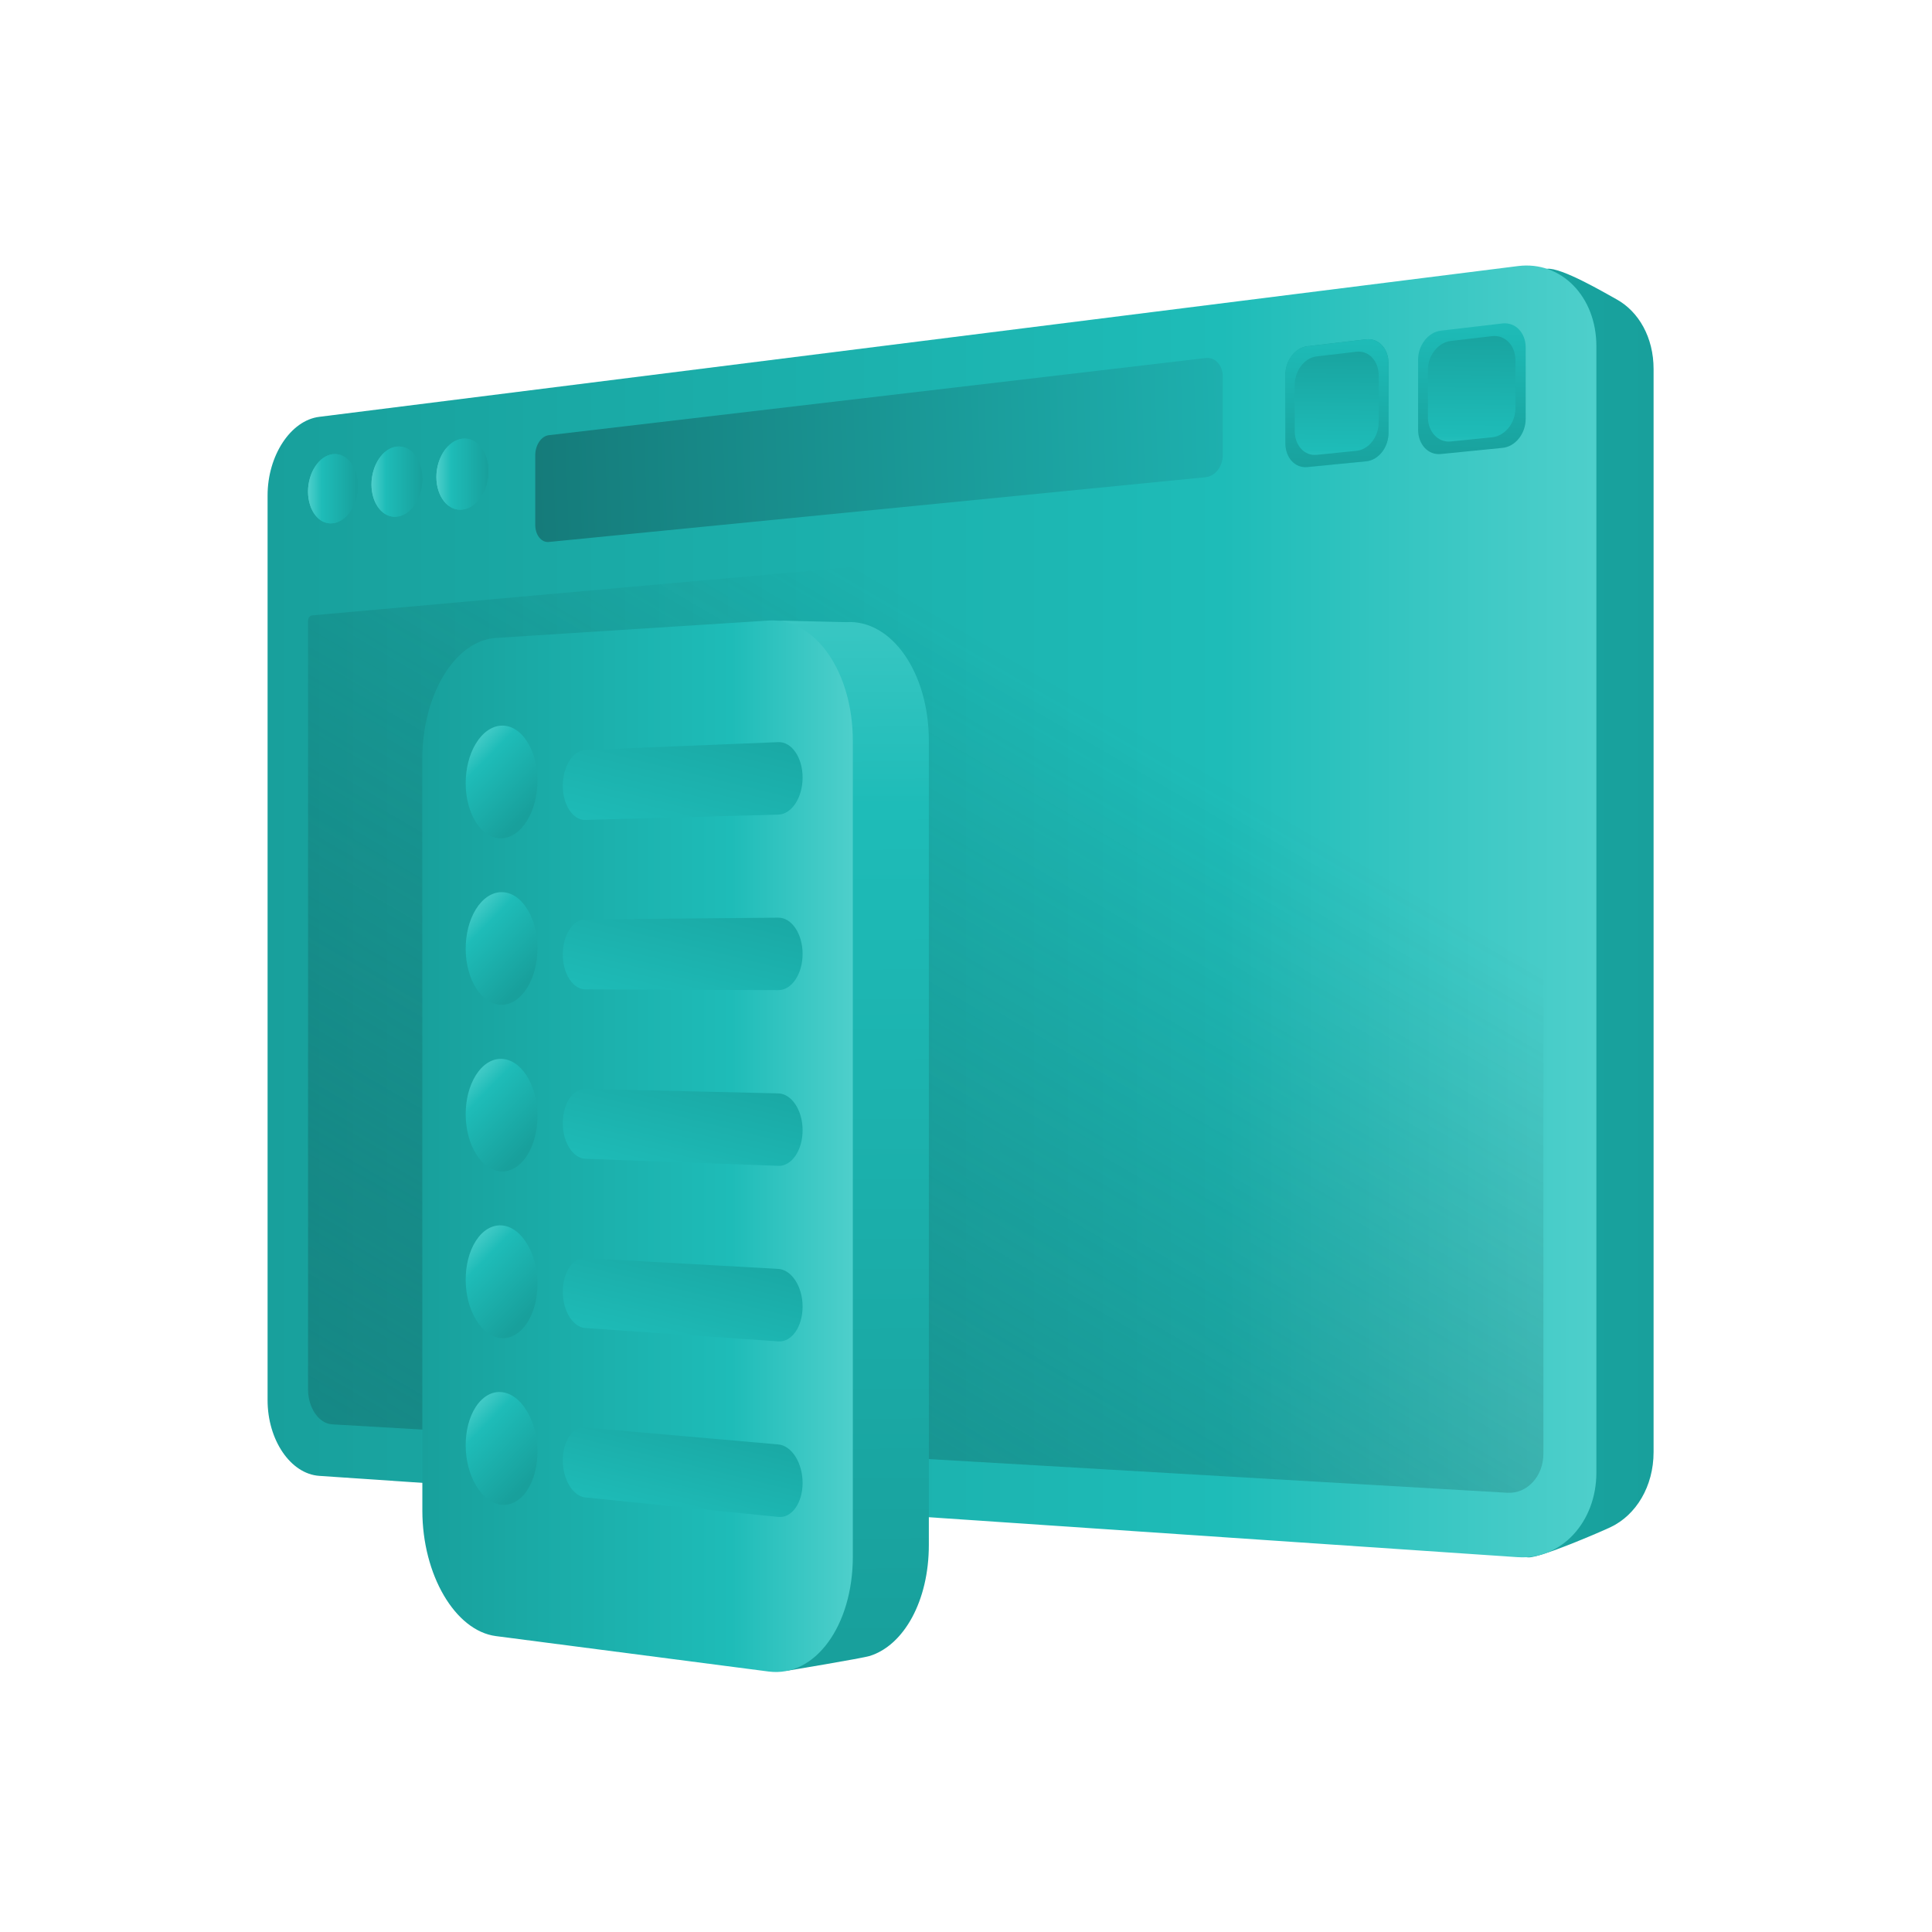 <svg xmlns="http://www.w3.org/2000/svg" width="64" height="64" fill="none"><path fill="url(#a)" d="m51.245 8.905-36.923 5.612c-.907.117-1.632 1.232-1.632 2.502v28.74c0 1.264.725 2.341 1.632 2.405L50.62 51.59c.385.027 2.412-.848 2.737-1.003.838-.4 1.42-1.344 1.42-2.486V12.223c0-1.046-.492-1.9-1.222-2.305-.368-.202-1.84-1.072-2.31-1.013z"/><path fill="url(#b)" d="M50.284 51.584 10.577 48.89c-.95-.064-1.713-1.185-1.713-2.508v-29.97c0-1.319.763-2.487 1.713-2.604l39.707-4.994c1.43-.181 2.598 1.008 2.598 2.652v37.317c0 1.643-1.168 2.897-2.598 2.8z"/><path fill="url(#c)" d="m39.94 15.808-21.756 2.145c-.25.027-.453-.23-.453-.566v-2.31c0-.336.203-.635.453-.661L39.94 11.86c.315-.037.566.24.566.614v2.587c.005.39-.251.715-.566.747z"/><path fill="url(#d)" d="m49.932 49.45-38.928-2.267c-.443-.027-.8-.544-.8-1.163V20.572c0-.096.058-.181.128-.186l40.603-3.633c.107-.011.192.08.192.202v31.199c0 .752-.538 1.333-1.195 1.296z"/><path fill="url(#e)" d="M10.204 16.283c0-.63.368-1.184.821-1.238.454-.053.827.416.827 1.051s-.373 1.19-.827 1.238c-.453.053-.821-.421-.821-1.051z"/><path fill="url(#f)" d="M12.306 16.048c0-.635.373-1.2.837-1.253.464-.054.848.421.848 1.067 0 .645-.378 1.205-.848 1.253-.464.048-.837-.432-.837-1.067z"/><path fill="url(#g)" d="M14.456 15.803c0-.646.384-1.211.859-1.27.48-.058.864.427.864 1.078 0 .65-.39 1.221-.864 1.27-.475.053-.859-.433-.859-1.078z"/><path fill="url(#h)" d="M10.204 16.283c0-.63.368-1.184.821-1.238.454-.053.827.416.827 1.051s-.373 1.19-.827 1.238c-.453.053-.821-.421-.821-1.051z"/><path fill="url(#i)" d="M12.306 16.048c0-.635.373-1.2.837-1.253.464-.054.848.421.848 1.067 0 .645-.378 1.205-.848 1.253-.464.048-.837-.432-.837-1.067z"/><path fill="url(#j)" d="M14.456 15.803c0-.646.384-1.211.859-1.27.48-.058.864.427.864 1.078 0 .65-.39 1.221-.864 1.27-.475.053-.859-.433-.859-1.078z"/><path fill="url(#k)" d="m45.253 15.285-1.952.192c-.4.038-.72-.309-.72-.784V12.41c0-.47.325-.891.72-.94l1.952-.229c.411-.047.742.305.742.78v2.32c0 .48-.33.902-.742.944z"/><path fill="url(#l)" d="m47.729 10.954 2.038-.24c.426-.049.773.303.773.794v2.369c0 .49-.346.923-.773.96l-2.038.203c-.416.043-.752-.315-.752-.8v-2.332c0-.474.336-.906.752-.954z"/><path fill="url(#m)" d="m48.06 11.295 1.37-.16c.428-.048.77.31.77.795v1.595c0 .49-.348.918-.77.96l-1.37.139c-.416.043-.758-.315-.758-.8V12.25c0-.475.336-.907.758-.955z"/><path fill="url(#n)" d="m43.301 11.47 1.953-.229c.41-.047.741.305.741.78v2.32c0 .48-.33.902-.741.939l-1.953.192c-.4.037-.72-.31-.72-.784v-2.284c-.005-.464.32-.885.72-.933z"/><path fill="url(#o)" d="m43.616 11.807 1.317-.155c.406-.048.737.305.737.78v1.562c0 .48-.331.902-.737.94l-1.317.133c-.4.042-.726-.31-.726-.784V12.75c0-.474.326-.896.726-.944z"/><path fill="url(#p)" d="m26.085 55.345-6.93-1.584c-1.334-.177-2.395-2.006-2.395-4.098V25.118c0-2.092 1.061-3.852 2.395-3.938l6.78-.619 2.097.049c1.5-.096 2.737 1.664 2.737 3.931v26.637c0 1.857-.827 3.319-1.952 3.676-.256.08-2.732.49-2.732.49z"/><path fill="url(#q)" d="m25.466 55.372-9.037-1.174c-1.355-.176-2.438-2.038-2.438-4.156V25.128c0-2.118 1.083-3.91 2.438-3.996l9.038-.576c1.525-.096 2.784 1.686 2.784 3.985v27.021c0 2.305-1.259 4.007-2.785 3.81z"/><path fill="url(#r)" d="M15.763 24.632c.459-.752 1.206-.8 1.68-.096.475.71.48 1.9.016 2.651-.464.753-1.216.78-1.68.07-.464-.704-.47-1.878-.016-2.625z"/><path fill="url(#s)" d="m25.781 26.985-6.391.176c-.41.01-.747-.496-.747-1.131s.33-1.169.747-1.185l6.391-.261c.443-.016.806.507.806 1.174 0 .666-.363 1.216-.806 1.227z"/><path fill="url(#t)" d="M15.763 30.122c.459-.737 1.206-.763 1.68-.043.475.72.48 1.915.016 2.651-.464.737-1.216.737-1.68.016-.464-.715-.47-1.888-.016-2.624z"/><path fill="url(#u)" d="m25.781 32.8-6.391-.027c-.41 0-.747-.517-.747-1.158 0-.634.33-1.157.747-1.157l6.391-.059c.443-.005.806.534.806 1.2 0 .667-.363 1.206-.806 1.2z"/><path fill="url(#v)" d="M15.763 35.617c.459-.726 1.206-.72 1.68.01.475.736.48 1.931.016 2.652-.464.72-1.216.699-1.68-.038-.464-.73-.47-1.904-.016-2.624z"/><path fill="url(#w)" d="m25.781 38.62-6.391-.235c-.41-.016-.747-.544-.747-1.179s.33-1.147.747-1.136l6.391.15c.443.01.806.56.806 1.221 0 .667-.363 1.195-.806 1.18z"/><path fill="url(#x)" d="M15.763 41.106c.459-.71 1.206-.683 1.68.07.475.752.48 1.947.016 2.65-.464.705-1.216.663-1.68-.09-.464-.747-.47-1.92-.016-2.63z"/><path fill="url(#y)" d="m25.781 44.435-6.391-.443c-.41-.026-.747-.565-.747-1.205 0-.635.33-1.137.747-1.11l6.391.357c.443.027.806.587.806 1.249 0 .667-.363 1.184-.806 1.152z"/><path fill="url(#z)" d="M15.763 46.601c.459-.694 1.206-.645 1.68.123.475.768.48 1.958.016 2.651-.464.688-1.216.619-1.68-.15-.464-.757-.47-1.93-.016-2.624z"/><path fill="url(#A)" d="m25.781 50.25-6.391-.645c-.41-.043-.747-.593-.747-1.227 0-.635.33-1.126.747-1.089l6.391.56c.443.038.806.609.806 1.275 0 .667-.363 1.174-.806 1.126z"/><defs><linearGradient id="a" x1="54.779" x2="12.689" y1="30.243" y2="30.243" gradientUnits="userSpaceOnUse"><stop stop-color="#18A09C"/><stop offset=".718" stop-color="#1EBCB8"/><stop offset="1" stop-color="#4ECFCB"/></linearGradient><linearGradient id="b" x1="8.864" x2="52.883" y1="30.191" y2="30.191" gradientUnits="userSpaceOnUse"><stop stop-color="#18A09C"/><stop offset=".718" stop-color="#1EBCB8"/><stop offset="1" stop-color="#4ECFCB"/></linearGradient><linearGradient id="c" x1="10.301" x2="54.646" y1="16.176" y2="14.688" gradientUnits="userSpaceOnUse"><stop stop-color="#126A69"/><stop offset="1" stop-color="#23D0CE"/></linearGradient><linearGradient id="d" x1="-3.389" x2="30.666" y1="78.08" y2="19.748" gradientUnits="userSpaceOnUse"><stop stop-color="#1CA2A0"/><stop offset=".996" stop-color="#0A3C3B" stop-opacity="0"/></linearGradient><linearGradient id="e" x1="11.849" x2="10.203" y1="16.19" y2="16.19" gradientUnits="userSpaceOnUse"><stop stop-color="#18A09C"/><stop offset=".718" stop-color="#1EBCB8"/><stop offset="1" stop-color="#4ECFCB"/></linearGradient><linearGradient id="f" x1="13.99" x2="12.305" y1="15.952" y2="15.952" gradientUnits="userSpaceOnUse"><stop stop-color="#18A09C"/><stop offset=".718" stop-color="#1EBCB8"/><stop offset="1" stop-color="#4ECFCB"/></linearGradient><linearGradient id="g" x1="16.18" x2="14.456" y1="15.709" y2="15.709" gradientUnits="userSpaceOnUse"><stop stop-color="#18A09C"/><stop offset=".718" stop-color="#1EBCB8"/><stop offset="1" stop-color="#4ECFCB"/></linearGradient><linearGradient id="h" x1="11.849" x2="10.203" y1="16.19" y2="16.19" gradientUnits="userSpaceOnUse"><stop stop-color="#18A09C"/><stop offset=".718" stop-color="#1EBCB8"/><stop offset="1" stop-color="#4ECFCB"/></linearGradient><linearGradient id="i" x1="13.99" x2="12.305" y1="15.952" y2="15.952" gradientUnits="userSpaceOnUse"><stop stop-color="#18A09C"/><stop offset=".718" stop-color="#1EBCB8"/><stop offset="1" stop-color="#4ECFCB"/></linearGradient><linearGradient id="j" x1="16.18" x2="14.456" y1="15.709" y2="15.709" gradientUnits="userSpaceOnUse"><stop stop-color="#18A09C"/><stop offset=".718" stop-color="#1EBCB8"/><stop offset="1" stop-color="#4ECFCB"/></linearGradient><linearGradient id="k" x1="44.385" x2="44.127" y1="10.903" y2="17.387" gradientUnits="userSpaceOnUse"><stop stop-color="#18A09C"/><stop offset=".718" stop-color="#1EBCB8"/><stop offset="1" stop-color="#4ECFCB"/></linearGradient><linearGradient id="l" x1="48.657" x2="48.921" y1="15.389" y2="8.76" gradientUnits="userSpaceOnUse"><stop stop-color="#18A09C"/><stop offset=".718" stop-color="#1EBCB8"/><stop offset="1" stop-color="#4ECFCB"/></linearGradient><linearGradient id="m" x1="48.776" x2="48.72" y1="10.563" y2="15.954" gradientUnits="userSpaceOnUse"><stop stop-color="#18A09C"/><stop offset=".718" stop-color="#1EBCB8"/><stop offset="1" stop-color="#4ECFCB"/></linearGradient><linearGradient id="n" x1="44.191" x2="44.449" y1="15.817" y2="9.334" gradientUnits="userSpaceOnUse"><stop stop-color="#18A09C"/><stop offset=".718" stop-color="#1EBCB8"/><stop offset="1" stop-color="#4ECFCB"/></linearGradient><linearGradient id="o" x1="44.306" x2="44.252" y1="11.096" y2="16.372" gradientUnits="userSpaceOnUse"><stop stop-color="#18A09C"/><stop offset=".718" stop-color="#1EBCB8"/><stop offset="1" stop-color="#4ECFCB"/></linearGradient><linearGradient id="p" x1="23.869" x2="23.631" y1="54.47" y2="15.782" gradientUnits="userSpaceOnUse"><stop stop-color="#18A09C"/><stop offset=".718" stop-color="#1EBCB8"/><stop offset="1" stop-color="#4ECFCB"/></linearGradient><linearGradient id="q" x1="13.989" x2="28.25" y1="37.971" y2="37.971" gradientUnits="userSpaceOnUse"><stop stop-color="#18A09C"/><stop offset=".718" stop-color="#1EBCB8"/><stop offset="1" stop-color="#4ECFCB"/></linearGradient><linearGradient id="r" x1="17.44" x2="15.239" y1="26.957" y2="24.794" gradientUnits="userSpaceOnUse"><stop stop-color="#18A09C"/><stop offset=".718" stop-color="#1EBCB8"/><stop offset="1" stop-color="#4ECFCB"/></linearGradient><linearGradient id="s" x1="23.58" x2="21.482" y1="21.93" y2="30.555" gradientUnits="userSpaceOnUse"><stop stop-color="#18A09C"/><stop offset=".718" stop-color="#1EBCB8"/><stop offset="1" stop-color="#4ECFCB"/></linearGradient><linearGradient id="t" x1="17.45" x2="15.229" y1="32.487" y2="30.304" gradientUnits="userSpaceOnUse"><stop stop-color="#18A09C"/><stop offset=".718" stop-color="#1EBCB8"/><stop offset="1" stop-color="#4ECFCB"/></linearGradient><linearGradient id="u" x1="23.531" x2="21.541" y1="27.847" y2="36.028" gradientUnits="userSpaceOnUse"><stop stop-color="#18A09C"/><stop offset=".718" stop-color="#1EBCB8"/><stop offset="1" stop-color="#4ECFCB"/></linearGradient><linearGradient id="v" x1="17.461" x2="15.219" y1="38.018" y2="35.815" gradientUnits="userSpaceOnUse"><stop stop-color="#18A09C"/><stop offset=".718" stop-color="#1EBCB8"/><stop offset="1" stop-color="#4ECFCB"/></linearGradient><linearGradient id="w" x1="23.482" x2="21.599" y1="33.763" y2="41.502" gradientUnits="userSpaceOnUse"><stop stop-color="#18A09C"/><stop offset=".718" stop-color="#1EBCB8"/><stop offset="1" stop-color="#4ECFCB"/></linearGradient><linearGradient id="x" x1="17.472" x2="15.208" y1="43.55" y2="41.325" gradientUnits="userSpaceOnUse"><stop stop-color="#18A09C"/><stop offset=".718" stop-color="#1EBCB8"/><stop offset="1" stop-color="#4ECFCB"/></linearGradient><linearGradient id="y" x1="23.433" x2="21.657" y1="39.679" y2="46.977" gradientUnits="userSpaceOnUse"><stop stop-color="#18A09C"/><stop offset=".718" stop-color="#1EBCB8"/><stop offset="1" stop-color="#4ECFCB"/></linearGradient><linearGradient id="z" x1="17.483" x2="15.197" y1="49.081" y2="46.834" gradientUnits="userSpaceOnUse"><stop stop-color="#18A09C"/><stop offset=".718" stop-color="#1EBCB8"/><stop offset="1" stop-color="#4ECFCB"/></linearGradient><linearGradient id="A" x1="23.384" x2="21.715" y1="45.593" y2="52.453" gradientUnits="userSpaceOnUse"><stop stop-color="#18A09C"/><stop offset=".718" stop-color="#1EBCB8"/><stop offset="1" stop-color="#4ECFCB"/></linearGradient></defs></svg>